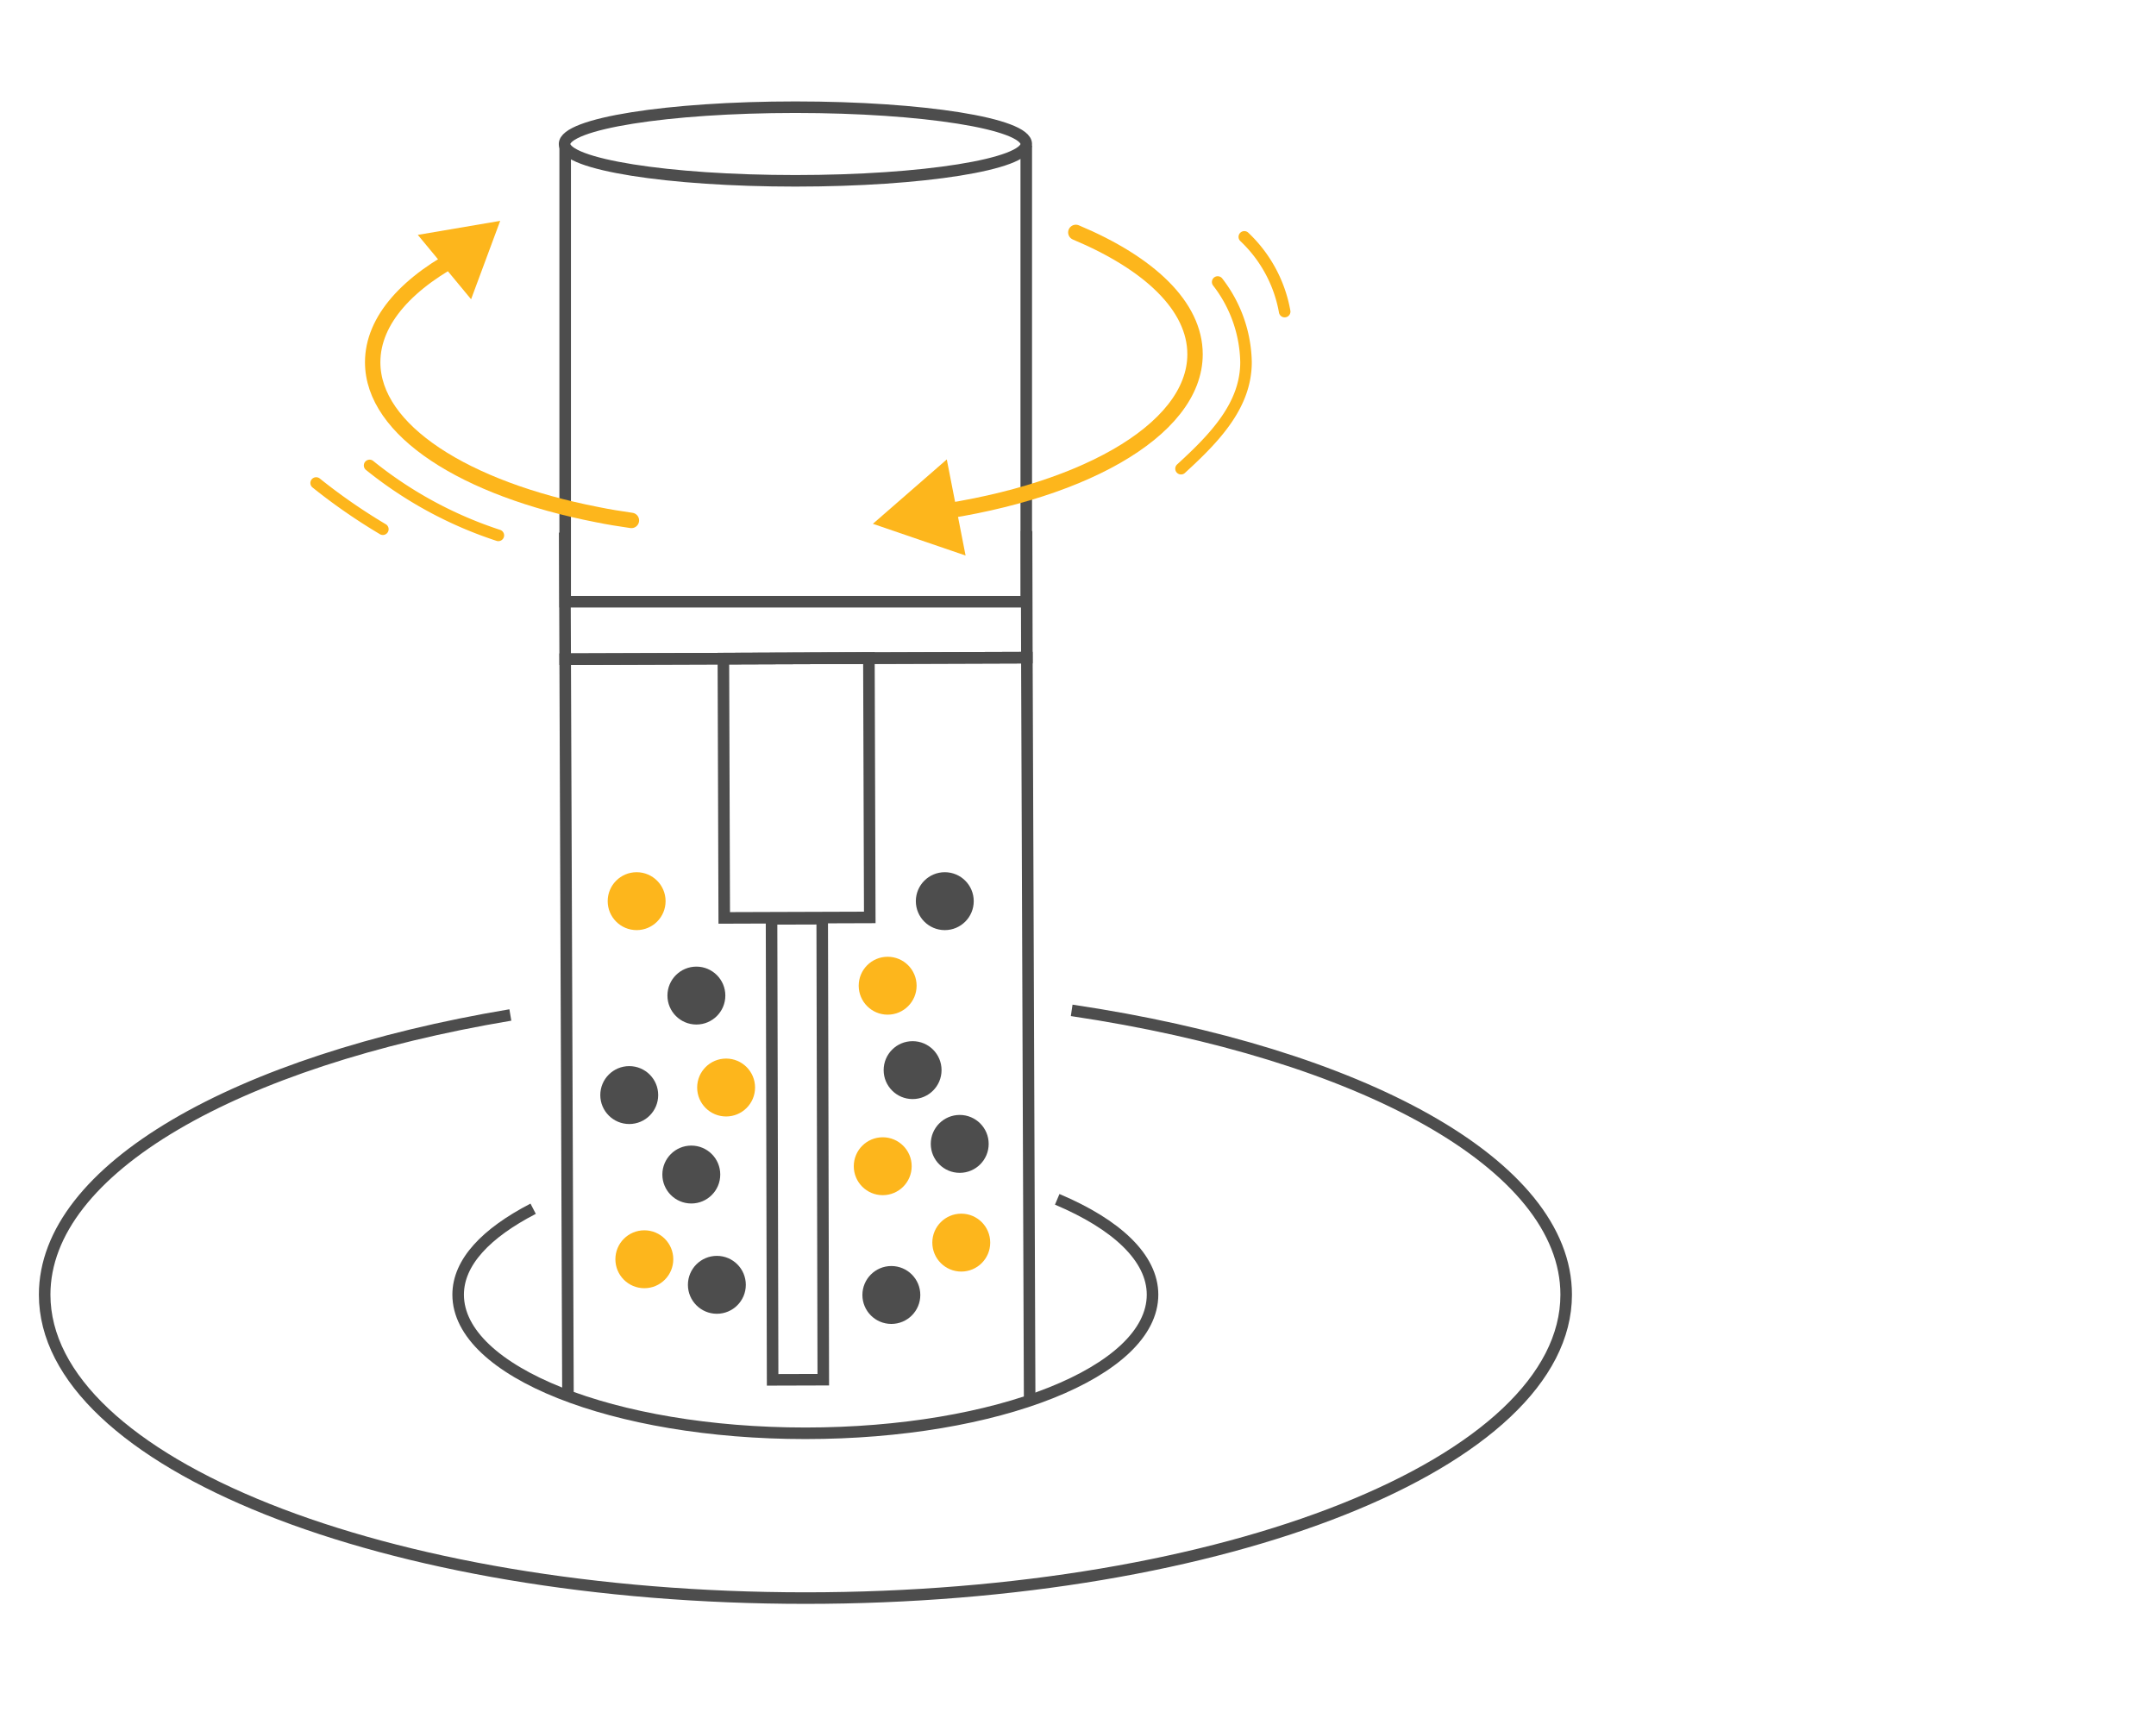 <svg id="Layer_1" data-name="Layer 1" xmlns="http://www.w3.org/2000/svg" viewBox="0 0 140 112"><defs><style>.cls-1,.cls-4,.cls-5{fill:none;stroke-miterlimit:10;}.cls-1{stroke:#4d4d4d;}.cls-1,.cls-5{stroke-width:0.75px;}.cls-2{fill:#fdb61c;}.cls-3{fill:#4d4d4d;}.cls-4,.cls-5{stroke:#fdb61c;stroke-linecap:round;}</style></defs><title>lasemd12</title><path class="cls-1" d="M69.59,65.6c18.75,2.79,32.11,10,32.11,18.46,0,10.88-22.12,19.7-49.4,19.7S2.9,94.94,2.9,84.06c0-8.17,12.47-15.18,30.24-18.16"/><path class="cls-1" d="M68.65,77.87c3.84,1.62,6.19,3.79,6.19,6.19,0,5-10.09,9-22.54,9s-22.55-4-22.55-9c0-2.11,1.82-4,4.87-5.58"/><polyline class="cls-1" points="66.86 90.71 66.68 42.7 36.7 42.8 36.88 90.44"/><polyline class="cls-1" points="36.67 34.58 36.7 42.8 66.68 42.7 66.66 34.48"/><rect class="cls-1" x="46.99" y="42.75" width="9.45" height="16.84" transform="translate(103.61 102.16) rotate(179.81)"/><polygon class="cls-1" points="50.17 89.59 53.46 89.58 53.39 59.65 50.1 59.66 50.17 89.59"/><polyline class="cls-1" points="66.64 9.45 66.64 39.07 36.7 39.07 36.7 9.45"/><ellipse class="cls-1" cx="51.65" cy="9.35" rx="14.99" ry="2.39"/><circle class="cls-2" cx="47.15" cy="70.61" r="1.88"/><circle class="cls-2" cx="41.34" cy="58.51" r="1.88"/><circle class="cls-2" cx="57.64" cy="64" r="1.88"/><circle class="cls-3" cx="59.26" cy="69.48" r="1.88"/><circle class="cls-3" cx="57.88" cy="84.08" r="1.88"/><circle class="cls-3" cx="61.35" cy="58.51" r="1.88"/><circle class="cls-3" cx="44.89" cy="76.26" r="1.88"/><circle class="cls-3" cx="46.55" cy="83.42" r="1.88"/><circle class="cls-2" cx="57.32" cy="75.72" r="1.88"/><circle class="cls-2" cx="62.42" cy="80.68" r="1.88"/><circle class="cls-2" cx="41.84" cy="81.76" r="1.88"/><circle class="cls-3" cx="62.32" cy="74.27" r="1.88"/><circle class="cls-3" cx="45.22" cy="64.64" r="1.88"/><circle class="cls-3" cx="40.86" cy="71.1" r="1.88"/><path class="cls-4" d="M41,33.79c-.77-.11-1.51-.23-2.24-.38-8.57-1.67-14.56-5.47-14.56-9.89,0-2.74,2.29-5.24,6.07-7.14"/><path class="cls-5" d="M32.36,34.76A26.33,26.33,0,0,1,24,30.22"/><path class="cls-5" d="M24.86,34.36a37.74,37.74,0,0,1-4.33-3"/><path class="cls-4" d="M69.86,15.09c4.77,2,7.74,4.79,7.74,7.91,0,5-7.65,9.21-18,10.44"/><path class="cls-5" d="M79.07,18.31a8.74,8.74,0,0,1,1.84,5.2c0,2.8-2,4.89-4.22,6.92"/><path class="cls-5" d="M80.8,15.38a8.79,8.79,0,0,1,2.62,4.85"/><polygon class="cls-2" points="32.48 14.34 27.13 15.25 30.59 19.43 32.48 14.34"/><polygon class="cls-2" points="56.68 34.01 62.7 36.07 61.48 29.83 56.68 34.01"/></svg>